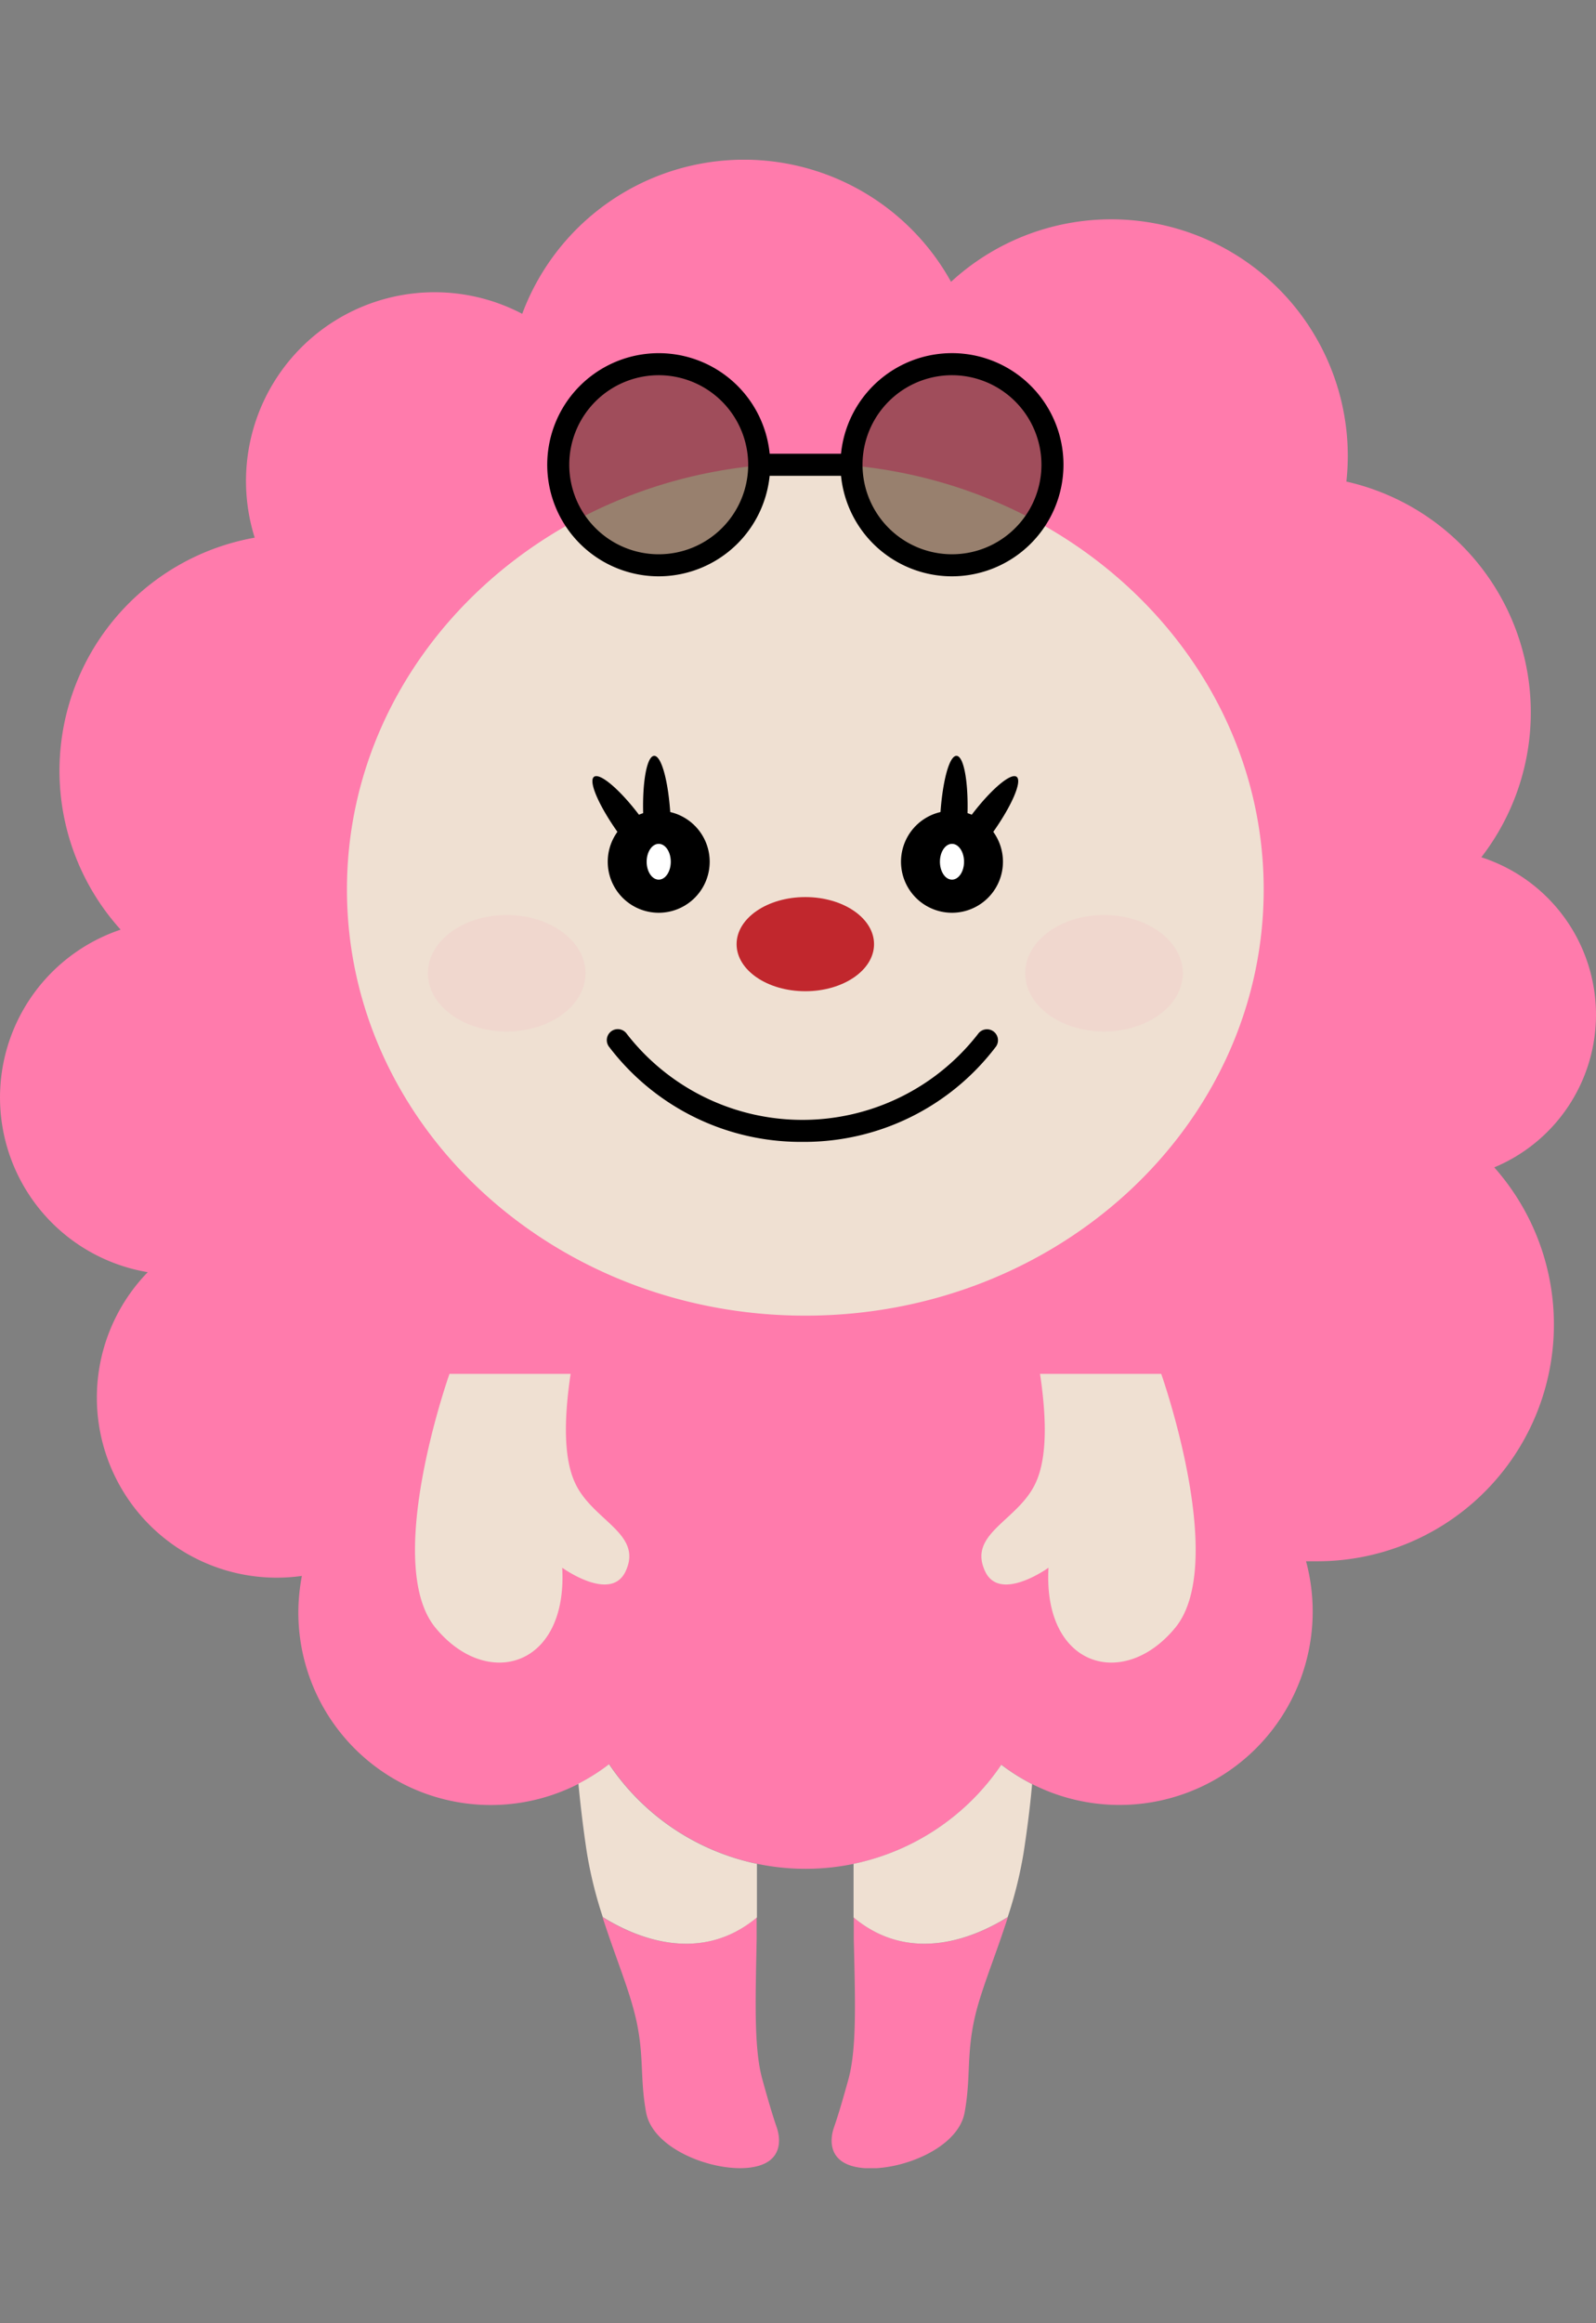 <svg width="220" height="320" viewBox="0 0 220 320" fill="none" xmlns="http://www.w3.org/2000/svg"><rect x="0" y="0" width="220" height="320" fill="#808080" stroke="none"/><g clip-path="url(#a)"><path d="M220 139.782a22.798 22.798 0 0 0-15.808-21.703 32.588 32.588 0 0 0 4.898-30.978 32.596 32.596 0 0 0-23.499-20.77c.127-1.16.192-2.327.196-3.494a32.61 32.61 0 0 0-19.5-29.875 32.613 32.613 0 0 0-35.191 5.855 32.623 32.623 0 0 0-48.135-10.281 32.624 32.624 0 0 0-10.976 14.69 26 26 0 0 0-36.876 30.831 32.614 32.614 0 0 0-18.48 53.991 24.392 24.392 0 0 0 3.738 47.18 24.797 24.797 0 0 0 21.245 41.837 27.125 27.125 0 0 0-.486 5.035 26.526 26.526 0 0 0 29.298 26.378A26.527 26.527 0 0 0 83.98 243a32.62 32.62 0 0 0 42.333 10.616c4.718-2.5 8.75-6.12 11.742-10.542a26.633 26.633 0 0 0 41.191-11.729 26.636 26.636 0 0 0 .785-16.298h1.551a32.606 32.606 0 0 0 24.394-54.253A22.786 22.786 0 0 0 220 139.782ZM89.063 290.965c.934 5.045 9.1 8.128 14.07 7.623 4.97-.504 4.429-4.092 3.961-5.484-.467-1.392-.85-2.513-2.018-6.736-1.167-4.223-.934-10.837-.775-19.283v-2.98c-7.96 6.633-16.938 2.634-21.245-.047 1.55 4.849 3.41 9.343 4.335 12.921 1.523 5.68.738 8.95 1.672 13.986ZM116.951 286.396c-1.168 4.223-1.56 5.353-2.027 6.736-.468 1.383-1.009 4.98 3.97 5.484 4.98.505 13.136-2.578 14.07-7.623.934-5.045.15-8.315 1.626-14.014.934-3.578 2.803-8.072 4.344-12.921-4.307 2.681-13.285 6.68-21.245.047v2.98c.196 8.446.43 15.06-.738 19.311Z" fill="#FF7BAC"/><path d="M138.028 243.074a32.613 32.613 0 0 1-20.367 13.65v7.381c7.96 6.633 16.938 2.634 21.245-.047a58.018 58.018 0 0 0 2.186-8.82c.523-3.363.935-6.717 1.177-9.492a27.473 27.473 0 0 1-4.241-2.672ZM83.953 243a26.915 26.915 0 0 1-4.223 2.681c.27 2.803.654 6.166 1.177 9.557a58.185 58.185 0 0 0 2.186 8.82c4.307 2.681 13.285 6.68 21.245.047v-7.381A32.597 32.597 0 0 1 83.953 243ZM78.656 189.233H61.96s-9.249 26.056-1.943 34.96c7.091 8.642 18.255 5.493 17.48-8.259 0 0 6.699 4.849 8.735.505 2.467-5.251-4.615-6.97-6.988-12.239-1.43-3.121-1.607-8.1-.588-14.967ZM143.363 189.233h16.704s9.24 26.056 1.943 34.96c-7.091 8.642-18.255 5.493-17.48-8.259 0 0-6.698 4.849-8.735.505-2.466-5.251 4.615-6.97 6.988-12.239 1.43-3.121 1.607-8.1.58-14.967ZM111.009 181.217c34.896 0 63.184-26.281 63.184-58.7 0-32.419-28.288-58.7-63.184-58.7s-63.184 26.281-63.184 58.7c0 32.419 28.288 58.7 63.184 58.7Z" fill="#EFE0D2"/><path opacity=".5" d="M90.8 77.869c7.653 0 13.856-6.203 13.856-13.855s-6.203-13.855-13.855-13.855-13.855 6.203-13.855 13.855S83.149 77.869 90.8 77.869ZM131.226 77.869c7.652 0 13.856-6.203 13.856-13.855s-6.204-13.855-13.856-13.855-13.855 6.203-13.855 13.855 6.203 13.855 13.855 13.855Z" fill="#42210B"/><path d="M90.801 79.382a15.368 15.368 0 1 1 15.369-15.34 15.392 15.392 0 0 1-15.369 15.34Zm0-27.7a12.332 12.332 0 1 0 12.332 12.36 12.344 12.344 0 0 0-12.332-12.36Z" fill="#000"/><path d="M117.371 62.5h-12.724v3.037h12.724V62.5Z" fill="#000"/><path d="M131.226 79.382a15.37 15.37 0 1 1 15.369-15.34 15.387 15.387 0 0 1-15.369 15.34Zm0-27.7a12.33 12.33 0 0 0-12.097 14.727 12.334 12.334 0 0 0 16.797 9.006 12.337 12.337 0 0 0 7.633-11.373 12.342 12.342 0 0 0-12.333-12.36ZM136.57 115.062l-3.195-2.065c2.803-3.886 5.858-6.586 6.736-6.017.879.57-.7 4.186-3.541 8.082ZM129.592 112.623l3.737.411c.243-4.811-.393-8.8-1.439-8.922-1.047-.121-2.028 3.663-2.298 8.511ZM85.457 115.062l3.195-2.065c-2.803-3.886-5.858-6.586-6.745-6.017-.888.57.71 4.186 3.55 8.082ZM92.436 112.623l-3.737.411c-.252-4.811.392-8.8 1.439-8.922 1.046-.121 2.046 3.663 2.298 8.511Z" fill="#000"/><path d="M90.8 125.722a7.026 7.026 0 1 0 0-14.052 7.026 7.026 0 0 0 0 14.052ZM131.226 125.722a7.026 7.026 0 1 0 0-14.052 7.026 7.026 0 0 0 0 14.052Z" fill="#000"/><path d="M90.8 121.163c.92 0 1.664-1.105 1.664-2.467s-.745-2.466-1.663-2.466c-.919 0-1.663 1.104-1.663 2.466s.744 2.467 1.663 2.467ZM131.226 121.163c.919 0 1.663-1.105 1.663-2.467s-.744-2.466-1.663-2.466c-.918 0-1.663 1.104-1.663 2.466s.745 2.467 1.663 2.467Z" fill="#fff"/><path d="M111.009 136.531c5.232 0 9.473-2.903 9.473-6.484s-4.241-6.483-9.473-6.483c-5.232 0-9.473 2.902-9.473 6.483 0 3.581 4.241 6.484 9.473 6.484Z" fill="#C1272D"/><g opacity=".3" fill="#FF7BAC"><path opacity=".3" d="M69.845 142.081c6.001 0 10.866-3.593 10.866-8.026 0-4.432-4.865-8.025-10.866-8.025-6 0-10.865 3.593-10.865 8.025 0 4.433 4.865 8.026 10.865 8.026ZM152.182 142.081c6.001 0 10.865-3.593 10.865-8.026 0-4.432-4.864-8.025-10.865-8.025s-10.865 3.593-10.865 8.025c0 4.433 4.864 8.026 10.865 8.026Z"/></g><path d="M110.617 157.281a33.18 33.18 0 0 1-26.711-13.164 1.513 1.513 0 0 1 2.504-1.7 30.662 30.662 0 0 0 48.404 0 1.51 1.51 0 0 1 2.088-.381 1.512 1.512 0 0 1 .416 2.081 33.15 33.15 0 0 1-26.701 13.164Z" fill="#000"/></g><defs><clipPath id="a"><path fill="#fff" transform="translate(0 22)" d="M0 0h220v276.644H0z"/></clipPath></defs></svg>